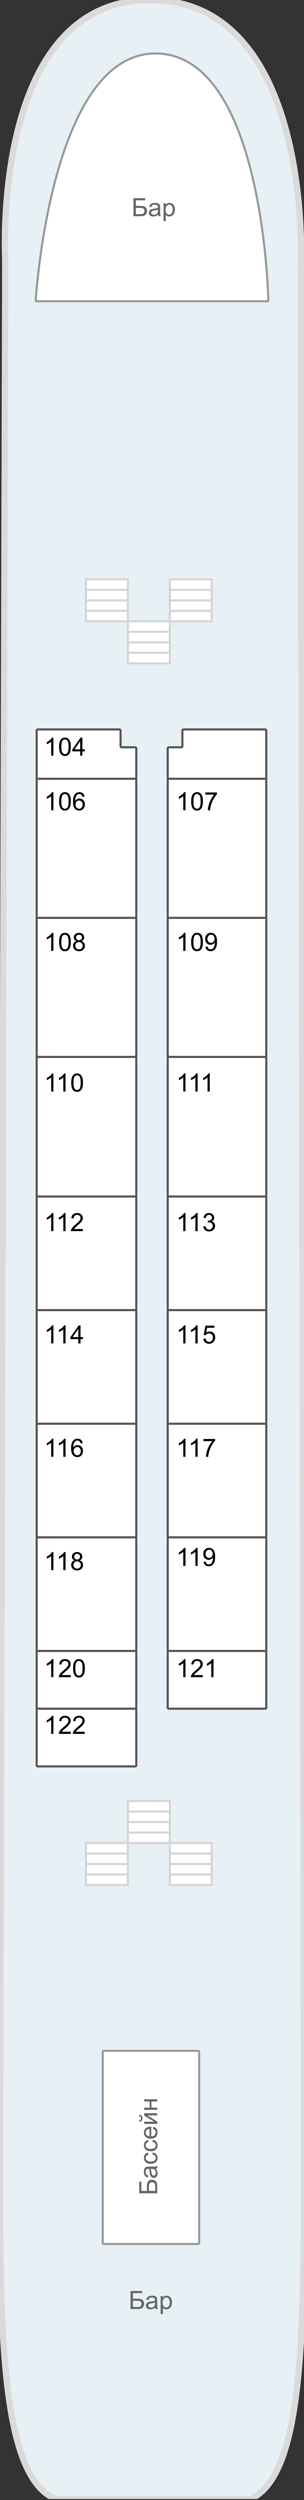 <?xml version="1.0"?>
<svg xmlns="http://www.w3.org/2000/svg" width="145" height="1191" viewBox="0 0 145 1191" fill="none">
<rect x="0" y="0" width="145" height="1191" fill="#333333" stroke="none"/>
<g id="&#x428;&#x43B;&#x44E;&#x43F;&#x43E;&#x447;&#x43D;&#x430;&#x44F; &#x43F;&#x430;&#x43B;&#x443;&#x431;&#x430;" clip-path="url(#clip0_488_205)">
<g id="&#x441;&#x445;&#x435;&#x43C;&#x430;">
<path id="&#x43F;&#x430;&#x43B;&#x443;&#x431;&#x430;" d="M0 1027.17L2.5 123.803C2.5 123.793 2.501 123.797 2.5 123.787C2.482 123.467 -4.401 -0.498 72 0.002C148.429 0.501 143.509 123.558 143.5 123.788C143.5 123.795 143.5 123.791 143.5 123.798L145 1027.17C145 1038.44 145 1049.42 144.939 1060C144.855 1074.48 144.656 1088.23 144.186 1101C142.436 1148.5 136.93 1182.52 119.598 1190.46C119.533 1190.49 119.463 1190.5 119.392 1190.5H26.6C26.534 1190.5 26.469 1190.49 26.409 1190.46C8.544 1182.94 2.764 1147.94 0.894 1101C0 1078.55 0 1053.38 0 1027.17V1027.17Z" fill="#E7F0F5" stroke="#DADADA" stroke-width="3"/>
<path id="Vector 2" d="M127.491 143.505H17.53C17.243 143.505 17.012 143.311 17.031 143.024C17.587 134.782 26.012 23.443 75.5 25.505C124.032 27.527 127.778 135.098 127.989 143.042C127.996 143.322 127.771 143.505 127.491 143.505Z" fill="white" stroke="#999999"/>
<g id="&#x41A;&#x43E;&#x43D;&#x442;&#x443;&#x440;&#x44B; &#x43A;&#x430;&#x44E;&#x442;">
<g id="Vector">
<path d="M65 786.5V814V840.999C65 841.275 64.776 841.499 64.5 841.499H18C17.724 841.499 17.5 841.275 17.5 840.999V814V786.5V732.375V678.25V624.125V570V503.5V437.25V371V348C17.5 347.724 17.724 347.5 18 347.5H57C57.276 347.5 57.5 347.724 57.5 348V355.5C57.5 355.776 57.724 356 58 356H64.5C64.776 356 65 356.224 65 356.5V371V437.25V503.5V570V624.125V678.25V732.375V786.5Z" fill="white"/>
<path d="M17.5 814H65M17.5 814V786.5M17.5 814V840.999C17.5 841.275 17.724 841.499 18 841.499H64.5C64.776 841.499 65 841.275 65 840.999V814M65 814V786.5M65 786.5H17.5M65 786.5V732.375M17.5 371V348C17.5 347.724 17.724 347.5 18 347.5H57C57.276 347.5 57.5 347.724 57.5 348V355.5C57.5 355.776 57.724 356 58 356H64.5C64.776 356 65 356.224 65 356.5V371M17.5 371H65M17.5 371V437.25M65 371V437.25M65 503.5H17.5M65 503.5V437.25M65 503.5V570M17.5 503.5V437.25M17.5 503.5V570M17.5 437.25H65M65 570H17.5M65 570V624.125M17.5 570V624.125M17.5 786.5V732.375M17.5 678.25H65M17.5 678.25V624.125M17.5 678.25V732.375M65 678.25V624.125M65 678.25V732.375M65 624.125H17.5M17.5 732.375H65" stroke="#555555"/>
</g>
<g id="Vector_2">
<path d="M80.5 356H86.5C86.776 356 87 355.776 87 355.5V348C87 347.724 87.224 347.5 87.5 347.5H126.5C126.776 347.5 127 347.724 127 348V371V437.25V503.5V570V624.125V678.25V732.375V786.499V813.499C127 813.775 126.776 813.999 126.5 813.999H80.5C80.224 813.999 80 813.775 80 813.499V786.499V732.375V678.25V624.125V570V503.5V437.25V371V356.5C80 356.224 80.224 356 80.5 356Z" fill="white"/>
<path d="M127 786.499H80M127 786.499V732.375M127 786.499V813.499C127 813.775 126.776 813.999 126.5 813.999H80.5C80.224 813.999 80 813.775 80 813.499V786.499M80 786.499V732.375M80 371V356.5C80 356.224 80.224 356 80.5 356H86.5C86.776 356 87 355.776 87 355.5V348C87 347.724 87.224 347.5 87.5 347.5H126.5C126.776 347.5 127 347.724 127 348V371M80 371H127M80 371V437.25M127 371V437.25M127 437.25H80M127 437.25V503.5M80 437.25V503.5M80 503.5H127M80 503.5V570M127 503.5V570M127 570H80M127 570V624.125M80 570V624.125M80 624.125H127M80 624.125V678.25M127 624.125V678.25M127 678.25H80M127 678.25V732.375M80 678.25V732.375M127 732.375H80" stroke="#555555"/>
</g>
</g>
<path id="&#x431;&#x430;&#x441;&#x441;&#x435;&#x439;&#x43D;" d="M94.5 1069H49.5C49.224 1069 49 1068.78 49 1068.5V977.5C49 977.224 49.224 977 49.5 977H94.5C94.776 977 95 977.224 95 977.5V1068.5C95 1068.78 94.776 1069 94.5 1069Z" fill="white" stroke="#999999"/>
<g id="Group 1">
<g id="&#x43B;&#x435;&#x441;&#x442;&#x43D;&#x438;&#x446;&#x430;">
<g id="&#x43B;&#x435;&#x441;&#x442;&#x43D;&#x438;&#x446;&#x430; 1">
<path d="M61 296H80.995L80.995 301L80.995 306L80.995 311L81 316H61V311V306L61 301V296Z" fill="white"/>
<path d="M61 301V296H80.995L80.995 301M61 301H80.995M61 301L61 306M80.995 301L80.995 306M80.995 306H61M80.995 306L80.995 311M61 306V311M61 311V316H81L80.995 311M61 311H80.995" stroke="#D5D5D5"/>
</g>
</g>
<g id="&#x43B;&#x435;&#x441;&#x442;&#x43D;&#x438;&#x446;&#x430;_2">
<g id="&#x43B;&#x435;&#x441;&#x442;&#x43D;&#x438;&#x446;&#x430; 1_2">
<path d="M41 276H60.995L60.995 281L60.995 286L60.995 291L61 296H41V291V286L41 281V276Z" fill="white"/>
<path d="M41 281V276H60.995L60.995 281M41 281H60.995M41 281L41 286M60.995 281L60.995 286M60.995 286H41M60.995 286L60.995 291M41 286V291M41 291V296H61L60.995 291M41 291H60.995" stroke="#D5D5D5"/>
</g>
</g>
<g id="&#x43B;&#x435;&#x441;&#x442;&#x43D;&#x438;&#x446;&#x430;_3">
<g id="&#x43B;&#x435;&#x441;&#x442;&#x43D;&#x438;&#x446;&#x430; 1_3">
<path d="M81 276H100.995L100.995 281L100.995 286L100.995 291L101 296H81L81 291V286V281V276Z" fill="white"/>
<path d="M81 281V276H100.995L100.995 281M81 281H100.995M81 281L81 286M100.995 281L100.995 286M100.995 286H81M100.995 286L100.995 291M81 286V291M81 291L81 296H101L100.995 291M81 291H100.995" stroke="#D5D5D5"/>
</g>
</g>
</g>
<g id="Group 2">
<g id="&#x43B;&#x435;&#x441;&#x442;&#x43D;&#x438;&#x446;&#x430;_4">
<g id="&#x43B;&#x435;&#x441;&#x442;&#x43D;&#x438;&#x446;&#x430; 1_4">
<path d="M61 858H80.995L80.995 863L80.995 868L80.995 873L81 878H61V873V868L61 863V858Z" fill="white"/>
<path d="M61 863V858H80.995L80.995 863M61 863H80.995M61 863L61 868M80.995 863L80.995 868M80.995 868H61M80.995 868L80.995 873M61 868V873M61 873V878H81L80.995 873M61 873H80.995" stroke="#D5D5D5"/>
</g>
</g>
<g id="&#x43B;&#x435;&#x441;&#x442;&#x43D;&#x438;&#x446;&#x430;_5">
<g id="&#x43B;&#x435;&#x441;&#x442;&#x43D;&#x438;&#x446;&#x430; 1_5">
<path d="M41 878H60.995L60.995 883L60.995 888L60.995 893L61 898H41V893V888L41 883V878Z" fill="white"/>
<path d="M41 883V878H60.995L60.995 883M41 883H60.995M41 883L41 888M60.995 883L60.995 888M60.995 888H41M60.995 888L60.995 893M41 888V893M41 893V898H61L60.995 893M41 893H60.995" stroke="#D5D5D5"/>
</g>
</g>
<g id="&#x43B;&#x435;&#x441;&#x442;&#x43D;&#x438;&#x446;&#x430;_6">
<g id="&#x43B;&#x435;&#x441;&#x442;&#x43D;&#x438;&#x446;&#x430; 1_6">
<path d="M81 878H100.995L100.995 883L100.995 888L100.995 893L101 898H81L81 893V888V883V878Z" fill="white"/>
<path d="M81 883V878H100.995L100.995 883M81 883H100.995M81 883L81 888M100.995 883L100.995 888M100.995 888H81M100.995 888L100.995 893M81 888V893M81 893L81 898H101L100.995 893M81 893H100.995" stroke="#D5D5D5"/>
</g>
</g>
</g>
</g>
<g id="text labels">
<path id="&#x411;&#x430;&#x440;" d="M62.26 1091.41H67.832L67.832 1092.42H63.397L63.396 1095.07H65.447C66.205 1095.07 66.807 1095.14 67.252 1095.29C67.701 1095.43 68.061 1095.71 68.33 1096.11C68.6 1096.51 68.734 1096.97 68.734 1097.5C68.734 1097.94 68.637 1098.34 68.441 1098.72C68.25 1099.1 67.963 1099.4 67.58 1099.64C67.197 1099.88 66.545 1100 65.623 1100H62.26L62.26 1091.41ZM63.396 1099.03H65.67C66.283 1099.03 66.742 1098.91 67.047 1098.66C67.355 1098.41 67.51 1098.03 67.51 1097.53C67.51 1097.18 67.422 1096.88 67.246 1096.64C67.07 1096.4 66.826 1096.25 66.514 1096.17C66.201 1096.09 65.668 1096.05 64.914 1096.05H63.396L63.396 1099.03ZM74.008 1099.23C73.617 1099.56 73.24 1099.8 72.877 1099.94C72.517 1100.07 72.131 1100.14 71.717 1100.14C71.033 1100.14 70.508 1099.97 70.141 1099.64C69.773 1099.31 69.59 1098.88 69.59 1098.36C69.59 1098.05 69.658 1097.78 69.795 1097.53C69.936 1097.27 70.117 1097.07 70.34 1096.92C70.566 1096.77 70.82 1096.65 71.102 1096.57C71.308 1096.52 71.621 1096.46 72.039 1096.41C72.891 1096.31 73.517 1096.19 73.92 1096.05C73.924 1095.91 73.926 1095.81 73.926 1095.78C73.926 1095.35 73.826 1095.04 73.627 1094.87C73.357 1094.63 72.957 1094.51 72.426 1094.51C71.93 1094.51 71.562 1094.6 71.324 1094.77C71.09 1094.95 70.916 1095.25 70.803 1095.69L69.771 1095.55C69.865 1095.11 70.019 1094.76 70.234 1094.49C70.449 1094.21 70.76 1094 71.166 1093.86C71.572 1093.71 72.043 1093.64 72.578 1093.64C73.109 1093.64 73.541 1093.7 73.873 1093.82C74.205 1093.95 74.449 1094.11 74.605 1094.3C74.762 1094.49 74.871 1094.72 74.934 1095.01C74.969 1095.19 74.986 1095.52 74.986 1095.99L74.986 1097.39C74.986 1098.37 75.008 1098.99 75.051 1099.26C75.097 1099.51 75.187 1099.76 75.32 1100H74.219C74.109 1099.78 74.039 1099.53 74.008 1099.23ZM73.92 1096.88C73.537 1097.03 72.963 1097.17 72.197 1097.28C71.764 1097.34 71.457 1097.41 71.277 1097.49C71.098 1097.56 70.959 1097.68 70.861 1097.83C70.764 1097.98 70.715 1098.15 70.715 1098.33C70.715 1098.61 70.82 1098.85 71.031 1099.03C71.246 1099.22 71.558 1099.31 71.969 1099.31C72.375 1099.31 72.736 1099.23 73.053 1099.05C73.369 1098.87 73.601 1098.63 73.75 1098.32C73.863 1098.08 73.92 1097.73 73.92 1097.26L73.92 1096.88ZM76.627 1102.38L76.627 1093.78H77.588L77.588 1094.59C77.814 1094.27 78.07 1094.03 78.356 1093.88C78.641 1093.72 78.986 1093.64 79.393 1093.64C79.924 1093.64 80.393 1093.77 80.799 1094.05C81.205 1094.32 81.512 1094.71 81.719 1095.21C81.926 1095.7 82.029 1096.25 82.029 1096.84C82.029 1097.48 81.914 1098.05 81.683 1098.56C81.457 1099.07 81.125 1099.46 80.687 1099.74C80.254 1100.01 79.797 1100.14 79.316 1100.14C78.965 1100.14 78.648 1100.07 78.367 1099.92C78.09 1099.77 77.861 1099.58 77.681 1099.36L77.681 1102.38H76.627ZM77.582 1096.92C77.582 1097.72 77.744 1098.32 78.068 1098.7C78.392 1099.08 78.785 1099.27 79.246 1099.27C79.715 1099.27 80.115 1099.08 80.447 1098.68C80.783 1098.28 80.951 1097.67 80.951 1096.84C80.951 1096.04 80.787 1095.45 80.459 1095.05C80.135 1094.66 79.746 1094.46 79.293 1094.46C78.844 1094.46 78.445 1094.67 78.098 1095.1C77.754 1095.51 77.582 1096.12 77.582 1096.92Z" fill="#666666"/>
<path id="&#x411;&#x430;&#x441;&#x441;&#x435;&#x439;&#x43D;" d="M66.41 1044.86V1039.29L67.424 1039.29V1043.72L70.072 1043.72V1041.67C70.072 1040.92 70.144 1040.31 70.289 1039.87C70.434 1039.42 70.707 1039.06 71.109 1038.79C71.508 1038.52 71.973 1038.39 72.504 1038.39C72.938 1038.39 73.344 1038.48 73.723 1038.68C74.098 1038.87 74.404 1039.16 74.643 1039.54C74.881 1039.92 75 1040.58 75 1041.5V1044.86L66.41 1044.86ZM74.033 1043.72V1041.45C74.033 1040.84 73.908 1040.38 73.658 1040.07C73.408 1039.77 73.033 1039.61 72.533 1039.61C72.178 1039.61 71.881 1039.7 71.643 1039.87C71.404 1040.05 71.246 1040.29 71.168 1040.61C71.09 1040.92 71.051 1041.45 71.051 1042.21V1043.72L74.033 1043.72ZM74.232 1033.11C74.564 1033.5 74.799 1033.88 74.936 1034.24C75.072 1034.6 75.141 1034.99 75.141 1035.4C75.141 1036.09 74.975 1036.61 74.643 1036.98C74.307 1037.35 73.879 1037.53 73.359 1037.53C73.055 1037.53 72.777 1037.46 72.527 1037.33C72.273 1037.19 72.07 1037 71.918 1036.78C71.766 1036.55 71.65 1036.3 71.572 1036.02C71.518 1035.81 71.465 1035.5 71.414 1035.08C71.312 1034.23 71.191 1033.6 71.051 1033.2C70.906 1033.2 70.814 1033.19 70.775 1033.19C70.346 1033.19 70.043 1033.29 69.867 1033.49C69.629 1033.76 69.51 1034.16 69.51 1034.69C69.51 1035.19 69.598 1035.56 69.773 1035.8C69.945 1036.03 70.252 1036.2 70.693 1036.32L70.553 1037.35C70.111 1037.26 69.756 1037.1 69.486 1036.89C69.213 1036.67 69.004 1036.36 68.859 1035.95C68.711 1035.55 68.637 1035.08 68.637 1034.54C68.637 1034.01 68.699 1033.58 68.824 1033.25C68.949 1032.92 69.107 1032.67 69.299 1032.52C69.486 1032.36 69.725 1032.25 70.014 1032.19C70.193 1032.15 70.518 1032.13 70.986 1032.13L72.393 1032.13C73.373 1032.13 73.994 1032.11 74.256 1032.07C74.514 1032.02 74.762 1031.93 75 1031.8V1032.9C74.781 1033.01 74.525 1033.08 74.232 1033.11ZM71.877 1033.2C72.033 1033.58 72.166 1034.16 72.275 1034.92C72.338 1035.36 72.408 1035.66 72.486 1035.84C72.564 1036.02 72.68 1036.16 72.832 1036.26C72.981 1036.36 73.147 1036.41 73.33 1036.41C73.611 1036.41 73.846 1036.3 74.033 1036.09C74.221 1035.87 74.314 1035.56 74.314 1035.15C74.314 1034.75 74.227 1034.38 74.051 1034.07C73.871 1033.75 73.627 1033.52 73.318 1033.37C73.08 1033.26 72.728 1033.2 72.264 1033.2L71.877 1033.2ZM72.721 1026.43L72.856 1025.4C73.57 1025.51 74.131 1025.8 74.537 1026.27C74.939 1026.73 75.141 1027.31 75.141 1027.99C75.141 1028.84 74.863 1029.52 74.309 1030.04C73.75 1030.56 72.951 1030.82 71.912 1030.82C71.24 1030.82 70.652 1030.7 70.148 1030.48C69.644 1030.26 69.268 1029.92 69.018 1029.47C68.764 1029.01 68.637 1028.52 68.637 1027.98C68.637 1027.3 68.809 1026.75 69.152 1026.32C69.492 1025.89 69.977 1025.62 70.606 1025.5L70.764 1026.52C70.346 1026.62 70.031 1026.79 69.82 1027.04C69.609 1027.29 69.504 1027.59 69.504 1027.94C69.504 1028.47 69.695 1028.9 70.078 1029.23C70.457 1029.57 71.059 1029.73 71.883 1029.73C72.719 1029.73 73.326 1029.57 73.705 1029.25C74.084 1028.93 74.273 1028.51 74.273 1028C74.273 1027.58 74.147 1027.24 73.893 1026.96C73.639 1026.68 73.248 1026.51 72.721 1026.43ZM72.721 1020.43L72.856 1019.4C73.57 1019.51 74.131 1019.8 74.537 1020.27C74.939 1020.73 75.141 1021.31 75.141 1021.99C75.141 1022.84 74.863 1023.52 74.309 1024.04C73.75 1024.56 72.951 1024.82 71.912 1024.82C71.24 1024.82 70.652 1024.7 70.148 1024.48C69.644 1024.26 69.268 1023.92 69.018 1023.47C68.764 1023.01 68.637 1022.52 68.637 1021.98C68.637 1021.3 68.809 1020.75 69.152 1020.32C69.492 1019.89 69.977 1019.62 70.606 1019.5L70.764 1020.52C70.346 1020.62 70.031 1020.79 69.82 1021.04C69.609 1021.29 69.504 1021.59 69.504 1021.94C69.504 1022.47 69.695 1022.9 70.078 1023.23C70.457 1023.57 71.059 1023.73 71.883 1023.73C72.719 1023.73 73.326 1023.57 73.705 1023.25C74.084 1022.93 74.273 1022.51 74.273 1022C74.273 1021.58 74.147 1021.24 73.893 1020.96C73.639 1020.68 73.248 1020.51 72.721 1020.43ZM72.996 1014.23L73.131 1013.14C73.768 1013.32 74.262 1013.63 74.613 1014.1C74.965 1014.56 75.141 1015.16 75.141 1015.88C75.141 1016.79 74.861 1017.51 74.303 1018.05C73.74 1018.58 72.953 1018.85 71.941 1018.85C70.894 1018.85 70.082 1018.58 69.504 1018.04C68.926 1017.5 68.637 1016.8 68.637 1015.94C68.637 1015.11 68.92 1014.43 69.486 1013.9C70.053 1013.37 70.85 1013.11 71.877 1013.11C71.939 1013.11 72.033 1013.11 72.158 1013.11V1017.76C72.842 1017.72 73.365 1017.52 73.728 1017.18C74.092 1016.83 74.273 1016.39 74.273 1015.87C74.273 1015.49 74.172 1015.16 73.969 1014.88C73.766 1014.61 73.441 1014.39 72.996 1014.23ZM71.291 1017.7V1014.22C70.768 1014.27 70.375 1014.4 70.113 1014.62C69.707 1014.96 69.504 1015.39 69.504 1015.93C69.504 1016.41 69.666 1016.82 69.99 1017.15C70.314 1017.48 70.748 1017.66 71.291 1017.7ZM68.777 1011.81V1010.76L73.523 1010.76L68.777 1007.84V1006.7L75 1006.7V1007.75L70.283 1007.75L75 1010.68V1011.81L68.777 1011.81ZM66.422 1008.15V1007.43C66.91 1007.49 67.285 1007.67 67.547 1007.97C67.809 1008.27 67.939 1008.66 67.939 1009.16C67.939 1009.66 67.811 1010.06 67.553 1010.36C67.291 1010.66 66.914 1010.84 66.422 1010.89V1010.17C66.688 1010.12 66.887 1010.01 67.019 1009.85C67.148 1009.69 67.213 1009.47 67.213 1009.19C67.213 1008.88 67.15 1008.64 67.025 1008.48C66.897 1008.32 66.695 1008.21 66.422 1008.15ZM68.777 1005.11V1004.05L71.367 1004.05V1001.13L68.777 1001.13V1000.07L75 1000.07V1001.13L72.24 1001.13V1004.05L75 1004.05V1005.11L68.777 1005.11Z" fill="#666666"/>
<path id="&#x411;&#x430;&#x440;_2" d="M63.66 94.41H69.232L69.232 95.424H64.796L64.796 98.072H66.847C67.605 98.072 68.206 98.144 68.652 98.289C69.101 98.434 69.46 98.707 69.73 99.109C69.999 99.508 70.134 99.973 70.134 100.504C70.134 100.938 70.036 101.344 69.841 101.723C69.65 102.098 69.362 102.404 68.98 102.643C68.597 102.881 67.945 103 67.023 103H63.659L63.66 94.41ZM64.796 102.033H67.07C67.683 102.033 68.142 101.908 68.446 101.658C68.755 101.408 68.909 101.033 68.909 100.533C68.909 100.178 68.822 99.881 68.646 99.643C68.47 99.404 68.226 99.246 67.913 99.168C67.601 99.09 67.068 99.051 66.314 99.051H64.796L64.796 102.033ZM75.407 102.232C75.017 102.564 74.64 102.799 74.276 102.936C73.917 103.072 73.53 103.141 73.116 103.141C72.433 103.141 71.907 102.975 71.54 102.643C71.173 102.307 70.989 101.879 70.989 101.359C70.989 101.055 71.058 100.777 71.195 100.527C71.335 100.273 71.517 100.07 71.739 99.918C71.966 99.766 72.22 99.65 72.501 99.572C72.708 99.518 73.021 99.465 73.439 99.414C74.29 99.312 74.917 99.191 75.32 99.051C75.323 98.906 75.325 98.814 75.325 98.775C75.325 98.346 75.226 98.043 75.027 97.867C74.757 97.629 74.357 97.51 73.825 97.51C73.329 97.51 72.962 97.598 72.724 97.773C72.49 97.945 72.316 98.252 72.202 98.693L71.171 98.553C71.265 98.111 71.419 97.756 71.634 97.486C71.849 97.213 72.159 97.004 72.566 96.859C72.972 96.711 73.443 96.637 73.978 96.637C74.509 96.637 74.941 96.699 75.273 96.824C75.605 96.949 75.849 97.107 76.005 97.299C76.161 97.486 76.271 97.725 76.333 98.014C76.368 98.193 76.386 98.518 76.386 98.986L76.386 100.393C76.386 101.373 76.407 101.994 76.45 102.256C76.497 102.514 76.587 102.762 76.72 103H75.618C75.509 102.781 75.439 102.525 75.407 102.232ZM75.32 99.877C74.937 100.033 74.362 100.166 73.597 100.275C73.163 100.338 72.857 100.408 72.677 100.486C72.497 100.564 72.359 100.68 72.261 100.832C72.163 100.98 72.114 101.146 72.114 101.33C72.114 101.611 72.22 101.846 72.431 102.033C72.646 102.221 72.958 102.314 73.368 102.314C73.775 102.314 74.136 102.227 74.452 102.051C74.769 101.871 75.001 101.627 75.15 101.318C75.263 101.08 75.32 100.729 75.32 100.264L75.32 99.877ZM78.026 105.385L78.027 96.777H78.988L78.987 97.586C79.214 97.269 79.47 97.033 79.755 96.877C80.04 96.717 80.386 96.637 80.792 96.637C81.323 96.637 81.792 96.773 82.198 97.047C82.605 97.32 82.911 97.707 83.118 98.207C83.325 98.703 83.429 99.248 83.429 99.842C83.429 100.479 83.314 101.053 83.083 101.564C82.857 102.072 82.525 102.463 82.087 102.736C81.653 103.006 81.196 103.141 80.716 103.141C80.364 103.141 80.048 103.066 79.767 102.918C79.489 102.77 79.261 102.582 79.081 102.355L79.081 105.385H78.026ZM78.982 99.924C78.982 100.725 79.144 101.316 79.468 101.699C79.792 102.082 80.185 102.273 80.646 102.273C81.114 102.273 81.515 102.076 81.847 101.682C82.183 101.283 82.351 100.668 82.351 99.836C82.351 99.043 82.187 98.449 81.859 98.055C81.534 97.66 81.146 97.463 80.693 97.463C80.243 97.463 79.845 97.674 79.497 98.096C79.153 98.514 78.982 99.123 78.982 99.924Z" fill="#666666"/>
<path id="104" d="M25.471 360H24.416L24.416 353.279C24.162 353.521 23.828 353.764 23.414 354.006C23.004 354.248 22.635 354.43 22.307 354.551L22.307 353.531C22.897 353.254 23.412 352.918 23.854 352.523C24.295 352.129 24.608 351.746 24.791 351.375H25.471L25.471 360ZM28.178 355.764C28.178 354.748 28.281 353.932 28.488 353.314C28.699 352.693 29.01 352.215 29.42 351.879C29.834 351.543 30.354 351.375 30.979 351.375C31.44 351.375 31.844 351.469 32.192 351.656C32.539 351.84 32.826 352.107 33.053 352.459C33.279 352.807 33.457 353.232 33.586 353.736C33.715 354.236 33.779 354.912 33.779 355.764C33.779 356.771 33.676 357.586 33.469 358.207C33.262 358.824 32.951 359.303 32.537 359.643C32.127 359.979 31.607 360.146 30.979 360.146C30.15 360.146 29.5 359.85 29.027 359.256C28.461 358.541 28.178 357.377 28.178 355.764ZM29.262 355.764C29.262 357.174 29.426 358.113 29.754 358.582C30.086 359.047 30.494 359.279 30.979 359.279C31.463 359.279 31.869 359.045 32.197 358.576C32.529 358.107 32.695 357.17 32.695 355.764C32.695 354.35 32.529 353.41 32.197 352.945C31.869 352.48 31.459 352.248 30.967 352.248C30.483 352.248 30.096 352.453 29.807 352.863C29.444 353.387 29.262 354.354 29.262 355.764ZM38.238 360L38.238 357.943H34.512L34.512 356.977L38.432 351.41H39.293L39.293 356.977H40.453L40.453 357.943H39.293L39.293 360H38.238ZM38.238 356.977L38.238 353.104L35.549 356.977H38.238Z" fill="black"/>
<path id="106" d="M25.471 386H24.416L24.416 379.279C24.162 379.521 23.828 379.764 23.414 380.006C23.004 380.248 22.635 380.43 22.307 380.551L22.307 379.531C22.896 379.254 23.412 378.918 23.854 378.523C24.295 378.129 24.607 377.746 24.791 377.375H25.471L25.471 386ZM28.178 381.764C28.178 380.748 28.281 379.932 28.488 379.314C28.699 378.693 29.01 378.215 29.42 377.879C29.834 377.543 30.354 377.375 30.979 377.375C31.439 377.375 31.844 377.469 32.191 377.656C32.539 377.84 32.826 378.107 33.053 378.459C33.279 378.807 33.457 379.232 33.586 379.736C33.715 380.236 33.779 380.912 33.779 381.764C33.779 382.771 33.676 383.586 33.469 384.207C33.262 384.824 32.951 385.303 32.537 385.643C32.127 385.979 31.607 386.146 30.978 386.146C30.15 386.146 29.5 385.85 29.027 385.256C28.461 384.541 28.178 383.377 28.178 381.764ZM29.262 381.764C29.262 383.174 29.426 384.113 29.754 384.582C30.086 385.047 30.494 385.279 30.978 385.279C31.463 385.279 31.869 385.045 32.197 384.576C32.529 384.107 32.695 383.17 32.695 381.764C32.695 380.35 32.529 379.41 32.197 378.945C31.869 378.48 31.459 378.248 30.967 378.248C30.482 378.248 30.096 378.453 29.807 378.863C29.443 379.387 29.262 380.354 29.262 381.764ZM40.33 379.514L39.281 379.596C39.188 379.182 39.055 378.881 38.883 378.693C38.598 378.393 38.246 378.242 37.828 378.242C37.492 378.242 37.197 378.336 36.943 378.523C36.611 378.766 36.35 379.119 36.158 379.584C35.967 380.049 35.867 380.711 35.859 381.57C36.113 381.184 36.424 380.896 36.791 380.709C37.158 380.521 37.543 380.428 37.945 380.428C38.648 380.428 39.246 380.688 39.738 381.207C40.234 381.723 40.482 382.391 40.482 383.211C40.482 383.75 40.365 384.252 40.131 384.717C39.9 385.178 39.582 385.531 39.176 385.777C38.769 386.023 38.308 386.146 37.793 386.146C36.914 386.146 36.197 385.824 35.642 385.18C35.088 384.531 34.81 383.465 34.81 381.98C34.81 380.32 35.117 379.113 35.73 378.359C36.266 377.703 36.986 377.375 37.893 377.375C38.568 377.375 39.121 377.564 39.551 377.943C39.984 378.322 40.244 378.846 40.33 379.514ZM36.023 383.217C36.023 383.58 36.099 383.928 36.252 384.26C36.408 384.592 36.625 384.846 36.902 385.021C37.179 385.193 37.471 385.279 37.775 385.279C38.221 385.279 38.603 385.1 38.924 384.74C39.244 384.381 39.404 383.893 39.404 383.275C39.404 382.682 39.246 382.215 38.93 381.875C38.613 381.531 38.215 381.359 37.734 381.359C37.258 381.359 36.853 381.531 36.521 381.875C36.189 382.215 36.023 382.662 36.023 383.217Z" fill="black"/>
<path id="108" d="M25.471 453H24.416L24.416 446.279C24.162 446.521 23.828 446.764 23.414 447.006C23.004 447.248 22.635 447.43 22.307 447.551L22.307 446.531C22.896 446.254 23.412 445.918 23.854 445.523C24.295 445.129 24.607 444.746 24.791 444.375H25.471L25.471 453ZM28.178 448.764C28.178 447.748 28.281 446.932 28.488 446.314C28.699 445.693 29.01 445.215 29.42 444.879C29.834 444.543 30.354 444.375 30.979 444.375C31.439 444.375 31.844 444.469 32.191 444.656C32.539 444.84 32.826 445.107 33.053 445.459C33.279 445.807 33.457 446.232 33.586 446.736C33.715 447.236 33.779 447.912 33.779 448.764C33.779 449.771 33.676 450.586 33.469 451.207C33.262 451.824 32.951 452.303 32.537 452.643C32.127 452.979 31.607 453.146 30.978 453.146C30.15 453.146 29.5 452.85 29.027 452.256C28.461 451.541 28.178 450.377 28.178 448.764ZM29.262 448.764C29.262 450.174 29.426 451.113 29.754 451.582C30.086 452.047 30.494 452.279 30.978 452.279C31.463 452.279 31.869 452.045 32.197 451.576C32.529 451.107 32.695 450.17 32.695 448.764C32.695 447.35 32.529 446.41 32.197 445.945C31.869 445.48 31.459 445.248 30.967 445.248C30.482 445.248 30.096 445.453 29.807 445.863C29.443 446.387 29.262 447.354 29.262 448.764ZM36.48 448.342C36.043 448.182 35.719 447.953 35.508 447.656C35.297 447.359 35.191 447.004 35.191 446.59C35.191 445.965 35.416 445.439 35.865 445.014C36.315 444.588 36.912 444.375 37.658 444.375C38.408 444.375 39.012 444.594 39.469 445.031C39.926 445.465 40.154 445.994 40.154 446.619C40.154 447.018 40.049 447.365 39.838 447.662C39.631 447.955 39.314 448.182 38.889 448.342C39.416 448.514 39.816 448.791 40.09 449.174C40.367 449.557 40.506 450.014 40.506 450.545C40.506 451.279 40.246 451.896 39.726 452.396C39.207 452.896 38.523 453.146 37.676 453.146C36.828 453.146 36.144 452.896 35.625 452.396C35.105 451.893 34.846 451.266 34.846 450.516C34.846 449.957 34.986 449.49 35.267 449.115C35.553 448.736 35.957 448.479 36.48 448.342ZM36.27 446.555C36.27 446.961 36.4 447.293 36.662 447.551C36.924 447.809 37.264 447.938 37.682 447.938C38.088 447.938 38.42 447.811 38.678 447.557C38.939 447.299 39.07 446.984 39.07 446.613C39.07 446.227 38.935 445.902 38.666 445.641C38.4 445.375 38.068 445.242 37.67 445.242C37.268 445.242 36.934 445.371 36.668 445.629C36.402 445.887 36.27 446.195 36.27 446.555ZM35.93 450.521C35.93 450.822 36 451.113 36.141 451.395C36.285 451.676 36.498 451.895 36.779 452.051C37.06 452.203 37.363 452.279 37.687 452.279C38.191 452.279 38.607 452.117 38.935 451.793C39.264 451.469 39.428 451.057 39.428 450.557C39.428 450.049 39.258 449.629 38.918 449.297C38.582 448.965 38.16 448.799 37.652 448.799C37.156 448.799 36.744 448.963 36.416 449.291C36.092 449.619 35.93 450.029 35.93 450.521Z" fill="black"/>
<path id="110" d="M25.471 520H24.416L24.416 513.279C24.162 513.521 23.828 513.764 23.414 514.006C23.004 514.248 22.635 514.43 22.307 514.551L22.307 513.531C22.896 513.254 23.412 512.918 23.854 512.523C24.295 512.129 24.607 511.746 24.791 511.375H25.471L25.471 520ZM31.26 520H30.205L30.205 513.279C29.951 513.521 29.617 513.764 29.203 514.006C28.793 514.248 28.424 514.43 28.096 514.551L28.096 513.531C28.686 513.254 29.201 512.918 29.643 512.523C30.084 512.129 30.396 511.746 30.58 511.375H31.26L31.26 520ZM33.967 515.764C33.967 514.748 34.07 513.932 34.277 513.314C34.488 512.693 34.799 512.215 35.209 511.879C35.623 511.543 36.143 511.375 36.768 511.375C37.228 511.375 37.633 511.469 37.98 511.656C38.328 511.84 38.615 512.107 38.842 512.459C39.068 512.807 39.246 513.232 39.375 513.736C39.504 514.236 39.568 514.912 39.568 515.764C39.568 516.771 39.465 517.586 39.258 518.207C39.051 518.824 38.74 519.303 38.326 519.643C37.916 519.979 37.396 520.146 36.767 520.146C35.939 520.146 35.289 519.85 34.816 519.256C34.25 518.541 33.967 517.377 33.967 515.764ZM35.051 515.764C35.051 517.174 35.215 518.113 35.543 518.582C35.875 519.047 36.283 519.279 36.767 519.279C37.252 519.279 37.658 519.045 37.986 518.576C38.318 518.107 38.484 517.17 38.484 515.764C38.484 514.35 38.318 513.41 37.986 512.945C37.658 512.48 37.248 512.248 36.756 512.248C36.272 512.248 35.885 512.453 35.596 512.863C35.232 513.387 35.051 514.354 35.051 515.764Z" fill="black"/>
<path id="112" d="M25.471 586.5H24.416L24.416 579.779C24.162 580.021 23.828 580.264 23.414 580.506C23.004 580.748 22.635 580.93 22.307 581.051L22.307 580.031C22.896 579.754 23.412 579.418 23.854 579.023C24.295 578.629 24.607 578.246 24.791 577.875H25.471L25.471 586.5ZM31.26 586.5H30.205L30.205 579.779C29.951 580.021 29.617 580.264 29.203 580.506C28.793 580.748 28.424 580.93 28.096 581.051L28.096 580.031C28.686 579.754 29.201 579.418 29.643 579.023C30.084 578.629 30.396 578.246 30.58 577.875H31.26L31.26 586.5ZM39.51 585.486L39.51 586.5H33.832C33.824 586.246 33.865 586.002 33.955 585.768C34.099 585.381 34.33 585 34.646 584.625C34.967 584.25 35.428 583.816 36.029 583.324C36.963 582.559 37.594 581.953 37.922 581.508C38.25 581.059 38.414 580.635 38.414 580.236C38.414 579.818 38.264 579.467 37.963 579.182C37.666 578.893 37.277 578.748 36.797 578.748C36.289 578.748 35.883 578.9 35.578 579.205C35.273 579.51 35.119 579.932 35.115 580.471L34.031 580.359C34.105 579.551 34.385 578.936 34.869 578.514C35.353 578.088 36.004 577.875 36.82 577.875C37.645 577.875 38.297 578.104 38.777 578.561C39.258 579.018 39.498 579.584 39.498 580.26C39.498 580.604 39.428 580.941 39.287 581.273C39.146 581.605 38.912 581.955 38.584 582.322C38.26 582.689 37.719 583.193 36.961 583.834C36.328 584.365 35.922 584.727 35.742 584.918C35.562 585.105 35.414 585.295 35.297 585.486H39.51Z" fill="black"/>
<path id="114" d="M25.471 640H24.416L24.416 633.279C24.162 633.521 23.828 633.764 23.414 634.006C23.004 634.248 22.635 634.43 22.307 634.551L22.307 633.531C22.896 633.254 23.412 632.918 23.854 632.523C24.295 632.129 24.607 631.746 24.791 631.375H25.471L25.471 640ZM31.26 640H30.205L30.205 633.279C29.951 633.521 29.617 633.764 29.203 634.006C28.793 634.248 28.424 634.43 28.096 634.551L28.096 633.531C28.686 633.254 29.201 632.918 29.643 632.523C30.084 632.129 30.396 631.746 30.58 631.375H31.26L31.26 640ZM37.347 640L37.347 637.943H33.621L33.621 636.977L37.541 631.41H38.402L38.402 636.977H39.562L39.562 637.943H38.402L38.402 640H37.347ZM37.348 636.977L37.348 633.104L34.658 636.977H37.348Z" fill="black"/>
<path id="116" d="M25.471 694H24.416L24.416 687.279C24.162 687.521 23.828 687.764 23.414 688.006C23.004 688.248 22.635 688.43 22.306 688.551L22.306 687.531C22.896 687.254 23.412 686.918 23.853 686.523C24.295 686.129 24.607 685.746 24.791 685.375H25.471L25.471 694ZM31.259 694H30.205L30.205 687.279C29.951 687.521 29.617 687.764 29.203 688.006C28.793 688.248 28.424 688.43 28.096 688.551L28.096 687.531C28.686 687.254 29.201 686.918 29.642 686.523C30.084 686.129 30.396 685.746 30.58 685.375H31.26L31.259 694ZM39.439 687.514L38.391 687.596C38.297 687.182 38.164 686.881 37.992 686.693C37.707 686.393 37.355 686.242 36.937 686.242C36.602 686.242 36.307 686.336 36.053 686.523C35.721 686.766 35.459 687.119 35.267 687.584C35.076 688.049 34.976 688.711 34.969 689.57C35.222 689.184 35.533 688.896 35.9 688.709C36.267 688.521 36.652 688.428 37.055 688.428C37.758 688.428 38.355 688.688 38.847 689.207C39.344 689.723 39.592 690.391 39.592 691.211C39.592 691.75 39.474 692.252 39.24 692.717C39.01 693.178 38.691 693.531 38.285 693.777C37.879 694.023 37.418 694.146 36.902 694.146C36.023 694.146 35.306 693.824 34.752 693.18C34.197 692.531 33.92 691.465 33.92 689.98C33.92 688.32 34.227 687.113 34.84 686.359C35.375 685.703 36.096 685.375 37.002 685.375C37.678 685.375 38.23 685.564 38.66 685.943C39.094 686.322 39.353 686.846 39.439 687.514ZM35.133 691.217C35.133 691.58 35.209 691.928 35.361 692.26C35.517 692.592 35.734 692.846 36.011 693.021C36.289 693.193 36.58 693.279 36.885 693.279C37.33 693.279 37.713 693.1 38.033 692.74C38.353 692.381 38.514 691.893 38.514 691.275C38.514 690.682 38.355 690.215 38.039 689.875C37.722 689.531 37.324 689.359 36.844 689.359C36.367 689.359 35.963 689.531 35.631 689.875C35.299 690.215 35.133 690.662 35.133 691.217Z" fill="black"/>
<path id="107" d="M88.471 386H87.416L87.416 379.279C87.162 379.521 86.828 379.764 86.414 380.006C86.004 380.248 85.635 380.43 85.307 380.551L85.307 379.531C85.897 379.254 86.412 378.918 86.854 378.523C87.295 378.129 87.608 377.746 87.791 377.375H88.471L88.471 386ZM91.178 381.764C91.178 380.748 91.281 379.932 91.489 379.314C91.699 378.693 92.01 378.215 92.42 377.879C92.834 377.543 93.354 377.375 93.979 377.375C94.44 377.375 94.844 377.469 95.192 377.656C95.539 377.84 95.826 378.107 96.053 378.459C96.279 378.807 96.457 379.232 96.586 379.736C96.715 380.236 96.779 380.912 96.779 381.764C96.779 382.771 96.676 383.586 96.469 384.207C96.262 384.824 95.951 385.303 95.537 385.643C95.127 385.979 94.608 386.146 93.979 386.146C93.15 386.146 92.5 385.85 92.027 385.256C91.461 384.541 91.178 383.377 91.178 381.764ZM92.262 381.764C92.262 383.174 92.426 384.113 92.754 384.582C93.086 385.047 93.494 385.279 93.979 385.279C94.463 385.279 94.869 385.045 95.197 384.576C95.529 384.107 95.695 383.17 95.695 381.764C95.695 380.35 95.529 379.41 95.198 378.945C94.869 378.48 94.459 378.248 93.967 378.248C93.483 378.248 93.096 378.453 92.807 378.863C92.444 379.387 92.262 380.354 92.262 381.764ZM97.928 378.535L97.928 377.521H103.489L103.489 378.342C102.942 378.924 102.399 379.697 101.86 380.662C101.324 381.627 100.91 382.619 100.617 383.639C100.406 384.357 100.272 385.145 100.213 386H99.129C99.141 385.324 99.273 384.508 99.528 383.551C99.781 382.594 100.145 381.672 100.617 380.785C101.094 379.895 101.6 379.145 102.135 378.535H97.928Z" fill="black"/>
<path id="109" d="M88.471 453H87.416L87.416 446.279C87.162 446.521 86.828 446.764 86.414 447.006C86.004 447.248 85.635 447.43 85.307 447.551L85.307 446.531C85.897 446.254 86.412 445.918 86.854 445.523C87.295 445.129 87.608 444.746 87.791 444.375H88.471L88.471 453ZM91.178 448.764C91.178 447.748 91.281 446.932 91.489 446.314C91.699 445.693 92.01 445.215 92.42 444.879C92.834 444.543 93.354 444.375 93.979 444.375C94.44 444.375 94.844 444.469 95.192 444.656C95.539 444.84 95.826 445.107 96.053 445.459C96.279 445.807 96.457 446.232 96.586 446.736C96.715 447.236 96.779 447.912 96.779 448.764C96.779 449.771 96.676 450.586 96.469 451.207C96.262 451.824 95.951 452.303 95.537 452.643C95.127 452.979 94.608 453.146 93.979 453.146C93.15 453.146 92.5 452.85 92.027 452.256C91.461 451.541 91.178 450.377 91.178 448.764ZM92.262 448.764C92.262 450.174 92.426 451.113 92.754 451.582C93.086 452.047 93.494 452.279 93.979 452.279C94.463 452.279 94.869 452.045 95.197 451.576C95.529 451.107 95.695 450.17 95.695 448.764C95.695 447.35 95.529 446.41 95.198 445.945C94.869 445.48 94.459 445.248 93.967 445.248C93.483 445.248 93.096 445.453 92.807 445.863C92.444 446.387 92.262 447.354 92.262 448.764ZM98.016 451.014L99.029 450.92C99.115 451.396 99.279 451.742 99.522 451.957C99.764 452.172 100.074 452.279 100.453 452.279C100.777 452.279 101.061 452.205 101.303 452.057C101.549 451.908 101.75 451.711 101.906 451.465C102.063 451.215 102.193 450.879 102.299 450.457C102.404 450.035 102.457 449.605 102.457 449.168C102.457 449.121 102.455 449.051 102.451 448.957C102.24 449.293 101.951 449.566 101.584 449.777C101.221 449.984 100.826 450.088 100.401 450.088C99.69 450.088 99.088 449.83 98.596 449.314C98.104 448.799 97.858 448.119 97.858 447.275C97.858 446.404 98.114 445.703 98.625 445.172C99.141 444.641 99.785 444.375 100.559 444.375C101.117 444.375 101.627 444.525 102.088 444.826C102.553 445.127 102.905 445.557 103.143 446.115C103.385 446.67 103.506 447.475 103.506 448.529C103.506 449.627 103.387 450.502 103.149 451.154C102.91 451.803 102.555 452.297 102.082 452.637C101.613 452.977 101.063 453.146 100.43 453.146C99.758 453.146 99.209 452.961 98.783 452.59C98.358 452.215 98.102 451.689 98.016 451.014ZM102.334 447.223C102.334 446.617 102.172 446.137 101.848 445.781C101.528 445.426 101.141 445.248 100.688 445.248C100.219 445.248 99.811 445.439 99.463 445.822C99.115 446.205 98.942 446.701 98.942 447.311C98.942 447.857 99.106 448.303 99.434 448.646C99.766 448.986 100.174 449.156 100.658 449.156C101.147 449.156 101.547 448.986 101.86 448.646C102.176 448.303 102.334 447.828 102.334 447.223Z" fill="black"/>
<path id="111" d="M88.471 520H87.416L87.416 513.279C87.162 513.521 86.828 513.764 86.414 514.006C86.004 514.248 85.635 514.43 85.307 514.551L85.307 513.531C85.897 513.254 86.412 512.918 86.854 512.523C87.295 512.129 87.608 511.746 87.791 511.375H88.471L88.471 520ZM94.26 520H93.205L93.205 513.279C92.951 513.521 92.617 513.764 92.203 514.006C91.793 514.248 91.424 514.43 91.096 514.551L91.096 513.531C91.686 513.254 92.201 512.918 92.643 512.523C93.084 512.129 93.397 511.746 93.58 511.375H94.26L94.26 520ZM100.049 520H98.994L98.994 513.279C98.74 513.521 98.406 513.764 97.992 514.006C97.582 514.248 97.213 514.43 96.885 514.551L96.885 513.531C97.475 513.254 97.99 512.918 98.432 512.523C98.873 512.129 99.186 511.746 99.369 511.375H100.049L100.049 520Z" fill="black"/>
<path id="113" d="M88.471 586.5H87.416L87.416 579.779C87.162 580.021 86.828 580.264 86.414 580.506C86.004 580.748 85.635 580.93 85.307 581.051L85.307 580.031C85.897 579.754 86.412 579.418 86.854 579.023C87.295 578.629 87.608 578.246 87.791 577.875H88.471L88.471 586.5ZM94.26 586.5H93.205L93.205 579.779C92.951 580.021 92.617 580.264 92.203 580.506C91.793 580.748 91.424 580.93 91.096 581.051L91.096 580.031C91.686 579.754 92.201 579.418 92.643 579.023C93.084 578.629 93.397 578.246 93.58 577.875H94.26L94.26 586.5ZM96.973 584.232L98.028 584.092C98.149 584.689 98.354 585.121 98.643 585.387C98.936 585.648 99.291 585.779 99.709 585.779C100.205 585.779 100.623 585.607 100.963 585.264C101.307 584.92 101.479 584.494 101.479 583.986C101.479 583.502 101.32 583.104 101.004 582.791C100.688 582.475 100.285 582.316 99.797 582.316C99.598 582.316 99.35 582.355 99.053 582.434L99.17 581.508C99.24 581.516 99.297 581.52 99.34 581.52C99.789 581.52 100.194 581.402 100.553 581.168C100.912 580.934 101.092 580.572 101.092 580.084C101.092 579.697 100.961 579.377 100.699 579.123C100.438 578.869 100.1 578.742 99.686 578.742C99.276 578.742 98.934 578.871 98.66 579.129C98.387 579.387 98.211 579.773 98.133 580.289L97.078 580.102C97.207 579.395 97.5 578.848 97.957 578.461C98.414 578.07 98.983 577.875 99.662 577.875C100.131 577.875 100.563 577.977 100.957 578.18C101.352 578.379 101.653 578.652 101.86 579C102.071 579.348 102.176 579.717 102.176 580.107C102.176 580.479 102.076 580.816 101.877 581.121C101.678 581.426 101.383 581.668 100.992 581.848C101.5 581.965 101.895 582.209 102.176 582.58C102.457 582.947 102.598 583.408 102.598 583.963C102.598 584.713 102.324 585.35 101.777 585.873C101.231 586.393 100.539 586.652 99.703 586.652C98.949 586.652 98.322 586.428 97.822 585.979C97.326 585.529 97.043 584.947 96.973 584.232Z" fill="black"/>
<path id="115" d="M88.471 640H87.416L87.416 633.279C87.162 633.521 86.828 633.764 86.414 634.006C86.004 634.248 85.635 634.43 85.307 634.551L85.307 633.531C85.897 633.254 86.412 632.918 86.854 632.523C87.295 632.129 87.608 631.746 87.791 631.375H88.471L88.471 640ZM94.26 640H93.205L93.205 633.279C92.951 633.521 92.617 633.764 92.203 634.006C91.793 634.248 91.424 634.43 91.096 634.551L91.096 633.531C91.686 633.254 92.201 632.918 92.643 632.523C93.084 632.129 93.397 631.746 93.58 631.375H94.26L94.26 640ZM96.967 637.75L98.074 637.656C98.156 638.195 98.346 638.602 98.643 638.875C98.944 639.145 99.305 639.279 99.727 639.279C100.234 639.279 100.664 639.088 101.016 638.705C101.367 638.322 101.543 637.814 101.543 637.182C101.543 636.58 101.373 636.105 101.033 635.758C100.697 635.41 100.256 635.236 99.709 635.236C99.369 635.236 99.063 635.314 98.789 635.471C98.516 635.623 98.301 635.822 98.145 636.068L97.154 635.939L97.987 631.527H102.258L102.258 632.535H98.83L98.367 634.844C98.883 634.484 99.424 634.305 99.99 634.305C100.74 634.305 101.373 634.564 101.889 635.084C102.404 635.604 102.662 636.271 102.662 637.088C102.662 637.865 102.436 638.537 101.983 639.104C101.432 639.799 100.68 640.146 99.727 640.146C98.945 640.146 98.307 639.928 97.811 639.49C97.319 639.053 97.037 638.473 96.967 637.75Z" fill="black"/>
<path id="117" d="M88.471 694H87.416L87.416 687.279C87.162 687.521 86.828 687.764 86.414 688.006C86.004 688.248 85.635 688.43 85.307 688.551L85.307 687.531C85.897 687.254 86.412 686.918 86.854 686.523C87.295 686.129 87.608 685.746 87.791 685.375H88.471L88.471 694ZM94.26 694H93.205L93.205 687.279C92.951 687.521 92.617 687.764 92.203 688.006C91.793 688.248 91.424 688.43 91.096 688.551L91.096 687.531C91.686 687.254 92.201 686.918 92.643 686.523C93.084 686.129 93.397 685.746 93.58 685.375H94.26L94.26 694ZM97.037 686.535L97.037 685.521H102.598L102.598 686.342C102.051 686.924 101.508 687.697 100.969 688.662C100.434 689.627 100.02 690.619 99.727 691.639C99.516 692.357 99.381 693.145 99.322 694H98.238C98.25 693.324 98.383 692.508 98.637 691.551C98.891 690.594 99.254 689.672 99.727 688.785C100.203 687.895 100.709 687.145 101.244 686.535H97.037Z" fill="black"/>
<path id="119" d="M88.471 746H87.416L87.416 739.279C87.162 739.521 86.828 739.764 86.414 740.006C86.004 740.248 85.635 740.43 85.307 740.551L85.307 739.531C85.897 739.254 86.412 738.918 86.854 738.523C87.295 738.129 87.608 737.746 87.791 737.375H88.471L88.471 746ZM94.26 746H93.205L93.205 739.279C92.951 739.521 92.617 739.764 92.203 740.006C91.793 740.248 91.424 740.43 91.096 740.551L91.096 739.531C91.686 739.254 92.201 738.918 92.643 738.523C93.084 738.129 93.397 737.746 93.58 737.375H94.26L94.26 746ZM97.125 744.014L98.139 743.92C98.225 744.396 98.389 744.742 98.631 744.957C98.873 745.172 99.184 745.279 99.563 745.279C99.887 745.279 100.17 745.205 100.412 745.057C100.658 744.908 100.859 744.711 101.016 744.465C101.172 744.215 101.303 743.879 101.408 743.457C101.514 743.035 101.567 742.605 101.567 742.168C101.567 742.121 101.565 742.051 101.561 741.957C101.35 742.293 101.061 742.566 100.694 742.777C100.33 742.984 99.936 743.088 99.51 743.088C98.799 743.088 98.197 742.83 97.705 742.314C97.213 741.799 96.967 741.119 96.967 740.275C96.967 739.404 97.223 738.703 97.735 738.172C98.25 737.641 98.895 737.375 99.668 737.375C100.227 737.375 100.737 737.525 101.198 737.826C101.662 738.127 102.014 738.557 102.252 739.115C102.494 739.67 102.615 740.475 102.615 741.529C102.615 742.627 102.496 743.502 102.258 744.154C102.02 744.803 101.664 745.297 101.191 745.637C100.723 745.977 100.172 746.146 99.539 746.146C98.867 746.146 98.318 745.961 97.893 745.59C97.467 745.215 97.211 744.689 97.125 744.014ZM101.444 740.223C101.444 739.617 101.281 739.137 100.957 738.781C100.637 738.426 100.25 738.248 99.797 738.248C99.328 738.248 98.92 738.439 98.573 738.822C98.225 739.205 98.051 739.701 98.051 740.311C98.051 740.857 98.215 741.303 98.543 741.646C98.875 741.986 99.283 742.156 99.768 742.156C100.256 742.156 100.656 741.986 100.969 741.646C101.285 741.303 101.444 740.828 101.444 740.223Z" fill="black"/>
<path id="121" d="M88.471 799H87.416L87.416 792.279C87.162 792.521 86.828 792.764 86.414 793.006C86.004 793.248 85.635 793.43 85.307 793.551L85.307 792.531C85.897 792.254 86.412 791.918 86.854 791.523C87.295 791.129 87.608 790.746 87.791 790.375H88.471L88.471 799ZM96.721 797.986L96.721 799H91.043C91.035 798.746 91.076 798.502 91.166 798.268C91.311 797.881 91.541 797.5 91.858 797.125C92.178 796.75 92.639 796.316 93.24 795.824C94.174 795.059 94.805 794.453 95.133 794.008C95.461 793.559 95.625 793.135 95.625 792.736C95.625 792.318 95.475 791.967 95.174 791.682C94.877 791.393 94.489 791.248 94.008 791.248C93.5 791.248 93.094 791.4 92.789 791.705C92.484 792.01 92.33 792.432 92.326 792.971L91.242 792.859C91.317 792.051 91.596 791.436 92.08 791.014C92.565 790.588 93.215 790.375 94.031 790.375C94.856 790.375 95.508 790.604 95.989 791.061C96.469 791.518 96.709 792.084 96.709 792.76C96.709 793.104 96.639 793.441 96.498 793.773C96.358 794.105 96.123 794.455 95.795 794.822C95.471 795.189 94.93 795.693 94.172 796.334C93.539 796.865 93.133 797.227 92.953 797.418C92.773 797.605 92.625 797.795 92.508 797.986H96.721ZM101.83 799H100.775L100.776 792.279C100.522 792.521 100.188 792.764 99.774 793.006C99.363 793.248 98.994 793.43 98.666 793.551L98.666 792.531C99.256 792.254 99.772 791.918 100.213 791.523C100.654 791.129 100.967 790.746 101.151 790.375H101.83L101.83 799Z" fill="black"/>
<path id="118" d="M25.471 748H24.416L24.416 741.279C24.162 741.521 23.828 741.764 23.414 742.006C23.004 742.248 22.635 742.43 22.307 742.551L22.307 741.531C22.896 741.254 23.412 740.918 23.854 740.523C24.295 740.129 24.607 739.746 24.791 739.375H25.471L25.471 748ZM31.26 748H30.205L30.205 741.279C29.951 741.521 29.617 741.764 29.203 742.006C28.793 742.248 28.424 742.43 28.096 742.551L28.096 741.531C28.686 741.254 29.201 740.918 29.643 740.523C30.084 740.129 30.396 739.746 30.58 739.375H31.26L31.26 748ZM35.59 743.342C35.152 743.182 34.828 742.953 34.617 742.656C34.406 742.359 34.301 742.004 34.301 741.59C34.301 740.965 34.525 740.439 34.975 740.014C35.424 739.588 36.022 739.375 36.768 739.375C37.518 739.375 38.121 739.594 38.578 740.031C39.035 740.465 39.264 740.994 39.264 741.619C39.264 742.018 39.158 742.365 38.947 742.662C38.74 742.955 38.424 743.182 37.998 743.342C38.525 743.514 38.926 743.791 39.199 744.174C39.477 744.557 39.615 745.014 39.615 745.545C39.615 746.279 39.355 746.896 38.836 747.396C38.316 747.896 37.633 748.146 36.785 748.146C35.937 748.146 35.254 747.896 34.734 747.396C34.215 746.893 33.955 746.266 33.955 745.516C33.955 744.957 34.096 744.49 34.377 744.115C34.662 743.736 35.066 743.479 35.59 743.342ZM35.379 741.555C35.379 741.961 35.51 742.293 35.771 742.551C36.033 742.809 36.373 742.938 36.791 742.938C37.197 742.938 37.529 742.811 37.787 742.557C38.049 742.299 38.18 741.984 38.18 741.613C38.18 741.227 38.045 740.902 37.775 740.641C37.51 740.375 37.178 740.242 36.779 740.242C36.377 740.242 36.043 740.371 35.777 740.629C35.512 740.887 35.379 741.195 35.379 741.555ZM35.039 745.521C35.039 745.822 35.109 746.113 35.25 746.395C35.394 746.676 35.607 746.895 35.889 747.051C36.17 747.203 36.472 747.279 36.797 747.279C37.301 747.279 37.717 747.117 38.045 746.793C38.373 746.469 38.537 746.057 38.537 745.557C38.537 745.049 38.367 744.629 38.027 744.297C37.691 743.965 37.27 743.799 36.762 743.799C36.266 743.799 35.853 743.963 35.525 744.291C35.201 744.619 35.039 745.029 35.039 745.521Z" fill="black"/>
<path id="120" d="M25.471 799H24.416L24.416 792.279C24.162 792.521 23.828 792.764 23.414 793.006C23.004 793.248 22.635 793.43 22.307 793.551L22.307 792.531C22.896 792.254 23.412 791.918 23.854 791.523C24.295 791.129 24.607 790.746 24.791 790.375H25.471L25.471 799ZM33.721 797.986L33.721 799H28.043C28.035 798.746 28.076 798.502 28.166 798.268C28.31 797.881 28.541 797.5 28.857 797.125C29.178 796.75 29.639 796.316 30.24 795.824C31.174 795.059 31.805 794.453 32.133 794.008C32.461 793.559 32.625 793.135 32.625 792.736C32.625 792.318 32.475 791.967 32.174 791.682C31.877 791.393 31.488 791.248 31.008 791.248C30.5 791.248 30.094 791.4 29.789 791.705C29.484 792.01 29.33 792.432 29.326 792.971L28.242 792.859C28.316 792.051 28.596 791.436 29.08 791.014C29.564 790.588 30.215 790.375 31.031 790.375C31.855 790.375 32.508 790.604 32.988 791.061C33.469 791.518 33.709 792.084 33.709 792.76C33.709 793.104 33.639 793.441 33.498 793.773C33.357 794.105 33.123 794.455 32.795 794.822C32.471 795.189 31.93 795.693 31.172 796.334C30.539 796.865 30.133 797.227 29.953 797.418C29.773 797.605 29.625 797.795 29.508 797.986H33.721ZM34.857 794.764C34.857 793.748 34.961 792.932 35.168 792.314C35.379 791.693 35.689 791.215 36.1 790.879C36.514 790.543 37.033 790.375 37.658 790.375C38.119 790.375 38.523 790.469 38.871 790.656C39.219 790.84 39.506 791.107 39.732 791.459C39.959 791.807 40.137 792.232 40.266 792.736C40.395 793.236 40.459 793.912 40.459 794.764C40.459 795.771 40.355 796.586 40.148 797.207C39.941 797.824 39.631 798.303 39.217 798.643C38.806 798.979 38.287 799.146 37.658 799.146C36.83 799.146 36.179 798.85 35.707 798.256C35.141 797.541 34.857 796.377 34.857 794.764ZM35.941 794.764C35.941 796.174 36.105 797.113 36.434 797.582C36.766 798.047 37.174 798.279 37.658 798.279C38.142 798.279 38.549 798.045 38.877 797.576C39.209 797.107 39.375 796.17 39.375 794.764C39.375 793.35 39.209 792.41 38.877 791.945C38.549 791.48 38.139 791.248 37.647 791.248C37.162 791.248 36.775 791.453 36.486 791.863C36.123 792.387 35.941 793.354 35.941 794.764Z" fill="black"/>
<path id="122" d="M25.471 826H24.416L24.416 819.279C24.162 819.521 23.828 819.764 23.414 820.006C23.004 820.248 22.635 820.43 22.306 820.551L22.306 819.531C22.896 819.254 23.412 818.918 23.853 818.523C24.295 818.129 24.607 817.746 24.791 817.375H25.471L25.471 826ZM33.721 824.986L33.721 826H28.043C28.035 825.746 28.076 825.502 28.166 825.268C28.31 824.881 28.541 824.5 28.857 824.125C29.178 823.75 29.639 823.316 30.24 822.824C31.174 822.059 31.805 821.453 32.133 821.008C32.461 820.559 32.625 820.135 32.625 819.736C32.625 819.318 32.474 818.967 32.174 818.682C31.877 818.393 31.488 818.248 31.008 818.248C30.5 818.248 30.094 818.4 29.789 818.705C29.484 819.01 29.33 819.432 29.326 819.971L28.242 819.859C28.316 819.051 28.596 818.436 29.08 818.014C29.564 817.588 30.215 817.375 31.031 817.375C31.855 817.375 32.508 817.604 32.988 818.061C33.469 818.518 33.709 819.084 33.709 819.76C33.709 820.104 33.639 820.441 33.498 820.773C33.357 821.105 33.123 821.455 32.795 821.822C32.471 822.189 31.93 822.693 31.172 823.334C30.539 823.865 30.133 824.227 29.953 824.418C29.773 824.605 29.625 824.795 29.508 824.986H33.721ZM40.4 824.986L40.4 826H34.722C34.715 825.746 34.756 825.502 34.846 825.268C34.99 824.881 35.221 824.5 35.537 824.125C35.857 823.75 36.318 823.316 36.92 822.824C37.853 822.059 38.484 821.453 38.812 821.008C39.141 820.559 39.305 820.135 39.305 819.736C39.305 819.318 39.154 818.967 38.853 818.682C38.557 818.393 38.168 818.248 37.687 818.248C37.18 818.248 36.773 818.4 36.469 818.705C36.164 819.01 36.01 819.432 36.006 819.971L34.922 819.859C34.996 819.051 35.275 818.436 35.76 818.014C36.244 817.588 36.895 817.375 37.711 817.375C38.535 817.375 39.187 817.604 39.668 818.061C40.148 818.518 40.389 819.084 40.389 819.76C40.389 820.104 40.318 820.441 40.178 820.773C40.037 821.105 39.803 821.455 39.474 821.822C39.15 822.189 38.609 822.693 37.851 823.334C37.219 823.865 36.812 824.227 36.633 824.418C36.453 824.605 36.304 824.795 36.187 824.986H40.4Z" fill="black"/>
</g>
<g id="cabins">
<path id="104_2" d="M17 371L17 347.224L57.5 347.5L57.5 355.5L65 355.5L65 371L17 371Z" fill="#FF0000" fill-opacity="0" cabin="104"/>
<path id="106_2" d="M18 437.078L18 370.999L65 370.999L65 437.078L18 437.078Z" fill="#FF0000" fill-opacity="0" cabin="106"/>
<path id="108_2" d="M18 503.078L18 436.999L65 436.999L65 503.078L18 503.078Z" fill="#FF0000" fill-opacity="0" cabin="108"/>
<path id="110_2" d="M18 570.078L18 503.999L65 503.999L65 570.078L18 570.078Z" fill="#FF0000" fill-opacity="0" cabin="110"/>
<path id="112_2" d="M18 623.922L18 570.004L65 570.004L65 623.922L18 623.922Z" fill="#FF0000" fill-opacity="0" cabin="112"/>
<path id="114_2" d="M17 678.078L17 624.391L65 624.391L65 678.078L17 678.078Z" fill="#FF0000" fill-opacity="0" cabin="114"/>
<path id="116_2" d="M17 732.211L17 678.299L65 678.299L65 732.211L17 732.211Z" fill="#FF0000" fill-opacity="0" cabin="116"/>
<path id="107_2" d="M80 437.078L80 370.999L127 370.999L127 437.078L80 437.078Z" fill="#FF0000" fill-opacity="0" cabin="107"/>
<path id="109_2" d="M80 503.078L80 436.999L127 436.999L127 503.078L80 503.078Z" fill="#FF0000" fill-opacity="0" cabin="109"/>
<path id="111_2" d="M80 570.078L80 503.999L127 503.999L127 570.078L80 570.078Z" fill="#FF0000" fill-opacity="0" cabin="111"/>
<path id="113_2" d="M80 623.922L80 570.004L127 570.004L127 623.922L80 623.922Z" fill="#FF0000" fill-opacity="0" cabin="113"/>
<path id="115_2" d="M80 678.078L80 624.391L127 624.391L127 678.078L80 678.078Z" fill="#FF0000" fill-opacity="0" cabin="115"/>
<path id="117_2" d="M80 732.211L80 678.299L127 678.299L127 732.211L80 732.211Z" fill="#FF0000" fill-opacity="0" cabin="117"/>
<path id="119_2" d="M80 785.969L80 732.696L127 732.697L127 785.969L80 785.969Z" fill="#FF0000" fill-opacity="0" cabin="119"/>
<path id="121_2" d="M80 814L80 787L127 787L127 814L80 814Z" fill="#FF0000" fill-opacity="0" cabin="121"/>
<path id="118_2" d="M17 786.25L17 732.654L65 732.654L65 786.25L17 786.25Z" fill="#FF0000" fill-opacity="0" cabin="118"/>
<path id="120_2" d="M17 814L17 787L65 787L65 814L17 814Z" fill="#FF0000" fill-opacity="0" cabin="120"/>
<path id="122_2" d="M17 841L17 814L65 814L65 841L17 841Z" fill="#FF0000" fill-opacity="0" cabin="122"/>
</g>
</g>
<defs>
<clipPath id="clip0_488_205">
<rect width="145" height="1190.5" fill="white"/>
</clipPath>
</defs>
</svg>
